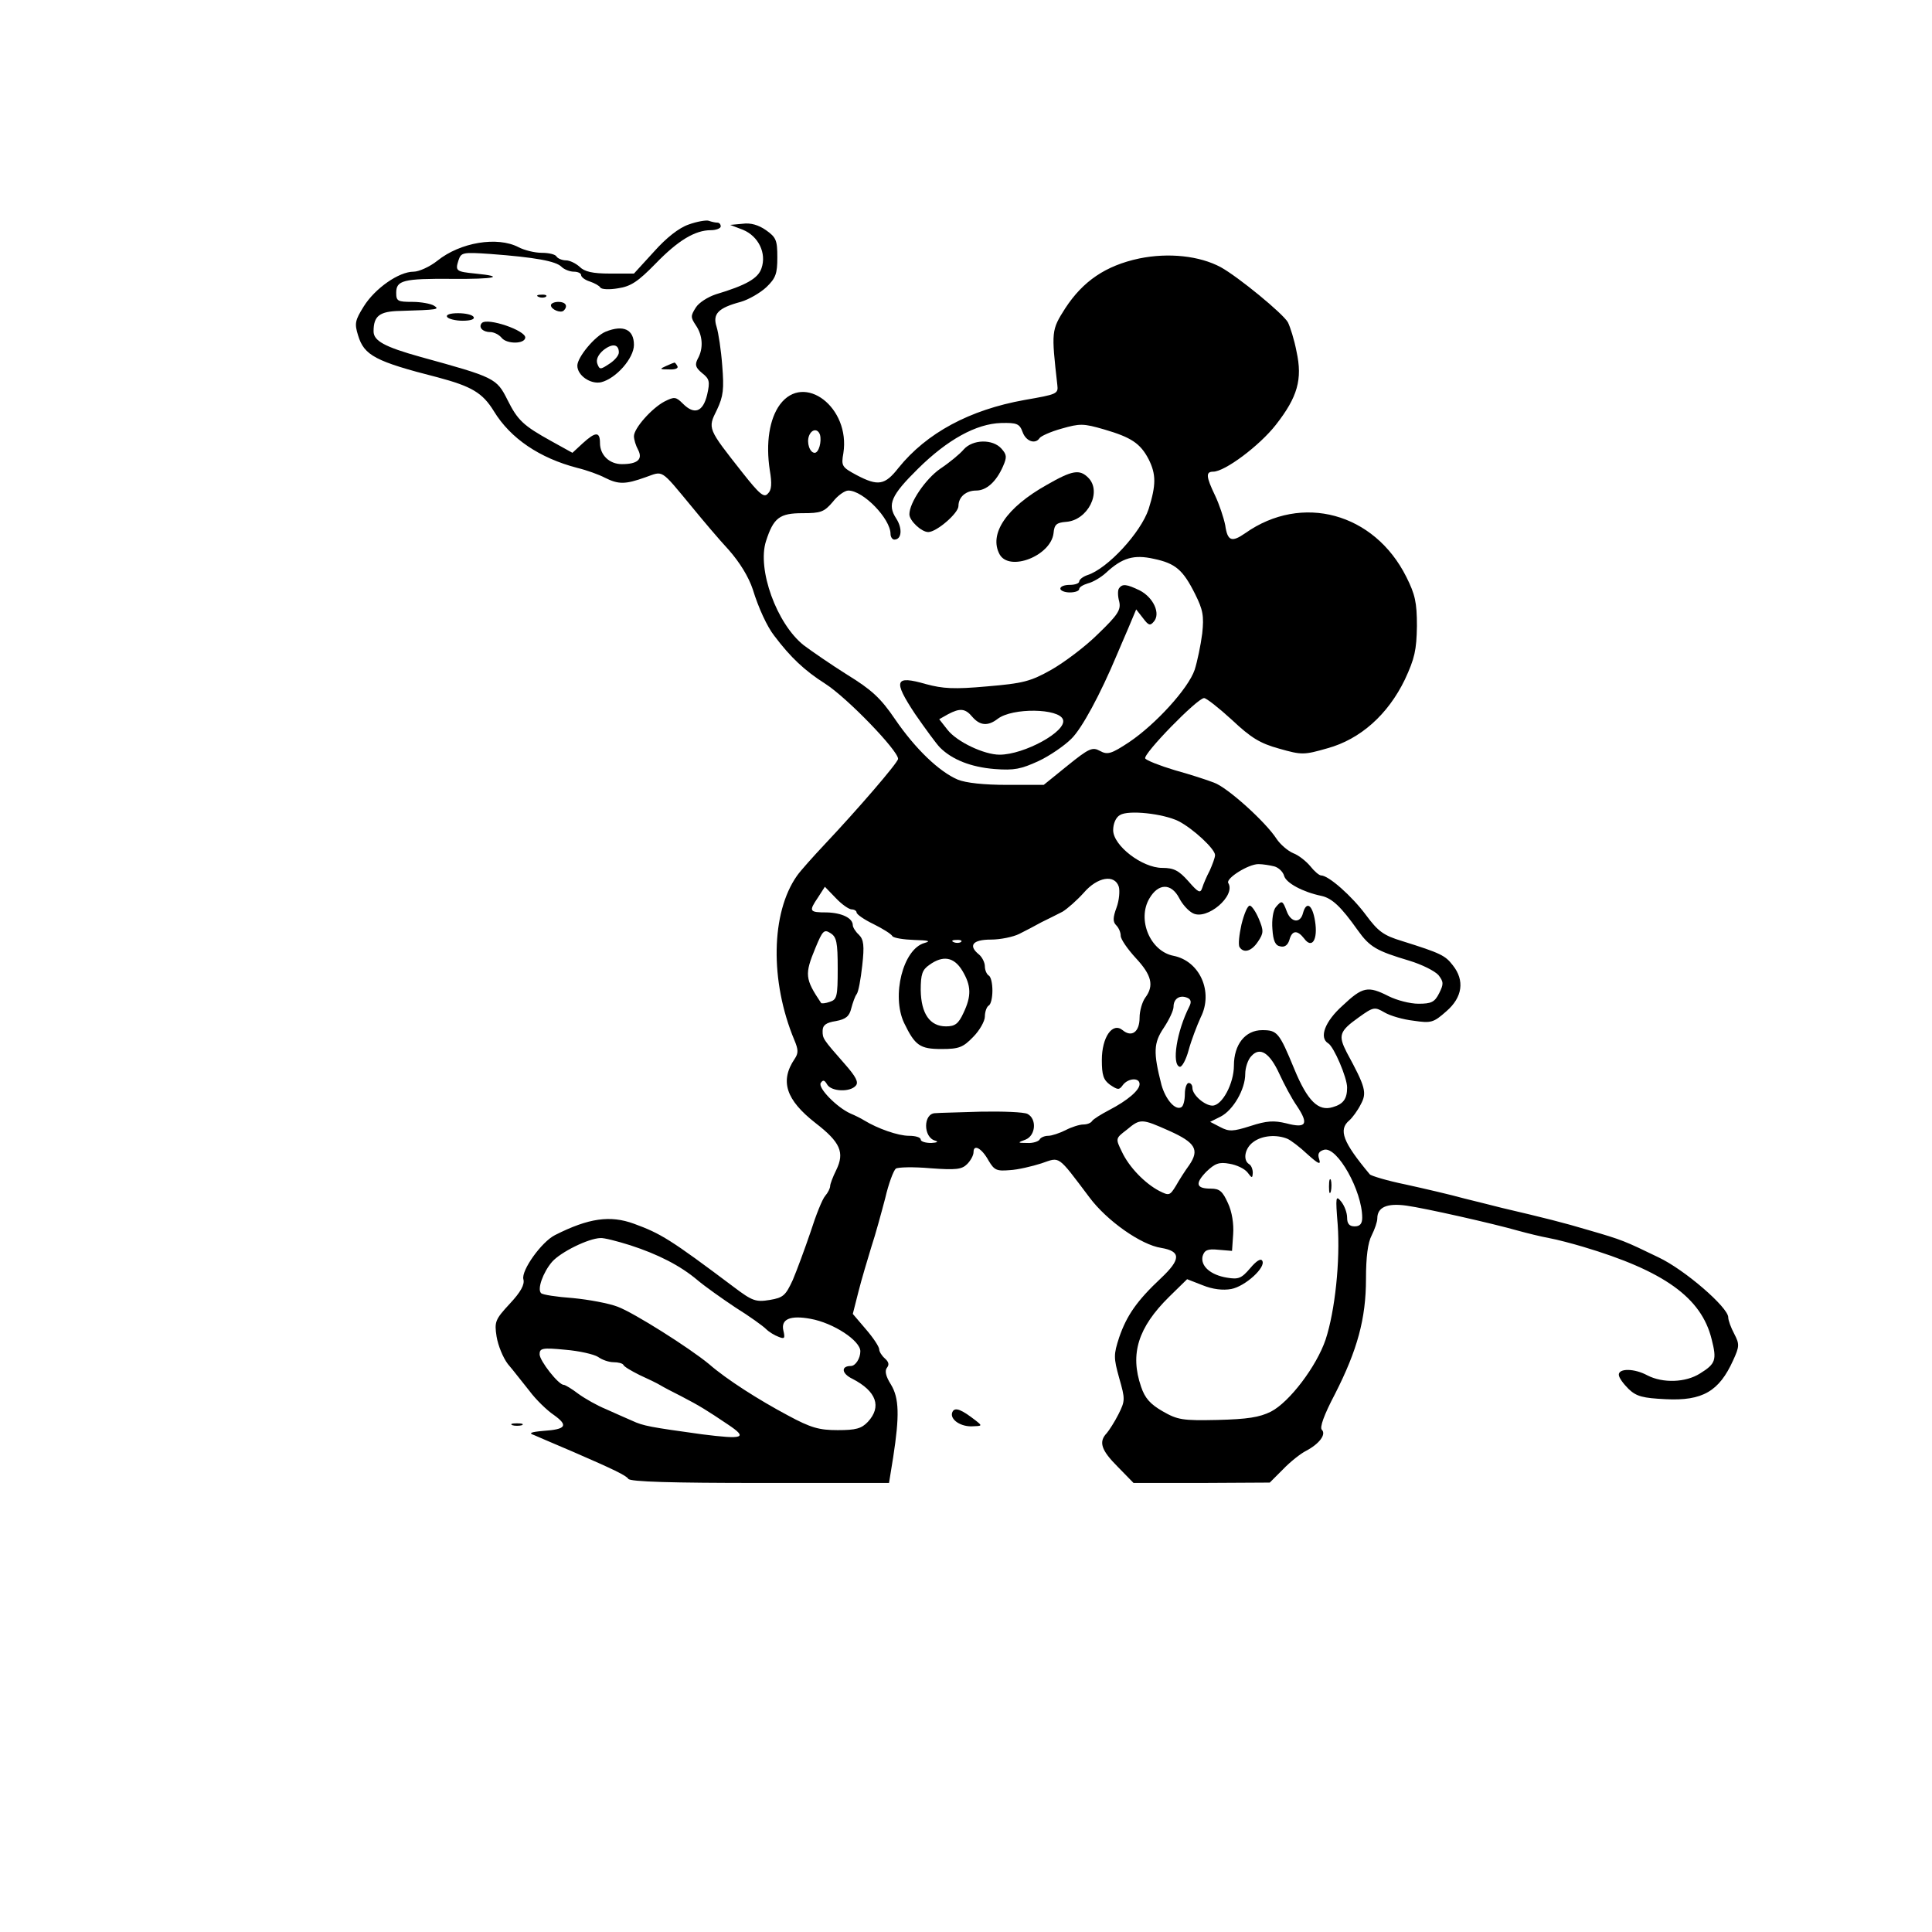 <?xml version="1.0" standalone="no"?>
<!DOCTYPE svg PUBLIC "-//W3C//DTD SVG 20010904//EN"
 "http://www.w3.org/TR/2001/REC-SVG-20010904/DTD/svg10.dtd">
<svg version="1.0" xmlns="http://www.w3.org/2000/svg"
 width="512pt" height="512pt" viewBox="0 0 512 512"
 preserveAspectRatio="xMidYMid meet">
<g transform="translate(0,512) scale(0.1,-0.1)"
fill="#000000" stroke="none">
<path d="M1825 4525 c-26 -9 -59 -35 -92 -72 l-53 -58 -63 0 c-47 0 -68 5 -81
18 -10 9 -26 17 -36 17 -10 0 -22 5 -25 10 -3 6 -21 10 -39 10 -19 0 -47 7
-62 15 -56 29 -154 13 -215 -36 -20 -16 -49 -29 -63 -29 -39 0 -102 -44 -132
-92 -23 -37 -25 -45 -15 -77 16 -53 46 -69 211 -111 90 -24 119 -41 149 -90
44 -72 121 -124 221 -150 25 -6 58 -18 73 -26 36 -18 54 -18 107 1 49 17 38
25 125 -80 27 -33 70 -84 96 -112 30 -34 53 -72 64 -105 15 -49 38 -99 57
-123 43 -57 80 -92 135 -127 58 -37 193 -177 193 -199 0 -10 -110 -137 -193
-225 -32 -34 -66 -72 -75 -85 -69 -98 -72 -279 -7 -435 11 -26 11 -35 1 -50
-40 -59 -23 -109 55 -170 66 -51 78 -78 55 -125 -9 -18 -16 -37 -16 -42 0 -6
-6 -18 -13 -26 -8 -9 -25 -52 -39 -96 -15 -44 -36 -101 -47 -127 -19 -41 -25
-47 -61 -53 -37 -6 -46 -3 -95 34 -169 127 -194 142 -265 168 -63 23 -120 15
-209 -30 -36 -18 -90 -94 -84 -117 4 -14 -7 -34 -36 -65 -39 -42 -41 -48 -35
-87 4 -24 17 -56 30 -73 14 -16 39 -49 57 -71 17 -23 47 -52 65 -64 39 -28 32
-38 -28 -42 -34 -3 -40 -6 -25 -11 18 -8 35 -15 105 -45 106 -46 139 -62 145
-71 4 -8 119 -11 349 -11 l342 0 11 68 c17 110 16 157 -6 193 -14 22 -17 37
-10 45 6 8 4 15 -6 24 -8 7 -15 18 -15 24 0 7 -16 31 -35 53 l-35 41 15 59 c8
32 24 85 34 118 11 33 27 92 37 130 9 39 22 73 28 78 6 4 47 5 92 1 68 -5 83
-3 97 11 9 9 17 23 17 32 0 22 22 10 40 -23 15 -25 21 -28 56 -25 21 1 59 10
84 18 50 17 41 24 127 -90 46 -62 137 -126 190 -134 53 -9 53 -30 0 -80 -64
-60 -91 -99 -111 -157 -15 -46 -15 -54 0 -108 16 -56 16 -60 -2 -96 -10 -20
-25 -43 -31 -50 -22 -23 -15 -45 29 -89 l42 -43 181 0 180 1 35 35 c19 20 47
42 61 49 36 19 54 44 42 56 -6 6 5 38 35 95 59 116 82 199 82 305 0 58 5 96
15 115 8 16 15 36 15 45 0 30 26 41 77 34 50 -7 228 -47 298 -67 22 -6 58 -15
80 -19 22 -4 63 -15 90 -23 215 -64 314 -135 341 -245 14 -55 11 -65 -31 -91
-38 -24 -98 -26 -139 -5 -35 19 -76 19 -76 2 0 -8 12 -24 26 -38 21 -20 38
-24 98 -27 98 -5 142 21 179 103 17 37 17 43 3 70 -9 17 -16 36 -16 44 0 26
-115 126 -185 159 -89 43 -95 46 -185 72 -67 20 -115 32 -230 59 -19 5 -64 16
-100 25 -36 10 -105 26 -155 37 -49 10 -92 23 -95 27 -71 85 -84 118 -54 143
8 7 22 26 30 42 17 31 13 46 -37 138 -23 45 -20 56 32 93 39 28 42 28 68 13
15 -9 50 -19 77 -22 47 -7 53 -5 87 25 43 37 49 82 17 122 -20 26 -32 32 -134
64 -50 15 -64 26 -96 69 -37 50 -99 105 -119 105 -5 0 -18 11 -29 25 -11 13
-31 29 -45 34 -14 6 -34 23 -44 38 -29 45 -131 137 -166 149 -18 7 -64 22
-104 33 -40 12 -75 26 -78 31 -7 11 138 160 156 160 6 0 39 -26 74 -58 50 -47
74 -62 125 -76 60 -17 65 -17 128 1 87 24 160 89 205 182 26 56 31 78 32 142
0 63 -5 84 -28 130 -85 170 -277 222 -427 116 -36 -25 -47 -21 -53 21 -4 20
-16 56 -27 79 -24 50 -25 63 -5 63 31 0 123 69 166 124 58 74 71 121 55 194
-6 32 -17 66 -23 78 -13 23 -131 120 -178 146 -56 30 -138 39 -216 23 -89 -19
-149 -60 -196 -132 -37 -58 -37 -61 -21 -203 3 -24 -1 -25 -87 -40 -145 -26
-259 -87 -334 -180 -36 -46 -54 -49 -111 -19 -39 21 -41 24 -35 58 19 121
-104 215 -168 129 -28 -38 -38 -102 -27 -174 6 -35 5 -53 -5 -62 -10 -12 -22
-2 -67 55 -93 118 -93 117 -68 167 17 36 19 55 14 117 -3 41 -10 87 -15 103
-11 34 4 50 64 66 21 6 52 24 68 39 25 24 29 36 29 79 0 45 -3 53 -30 72 -20
14 -41 20 -62 17 l-33 -3 34 -13 c41 -17 63 -62 49 -102 -9 -27 -41 -45 -121
-69 -21 -7 -45 -22 -53 -35 -14 -22 -14 -26 0 -47 18 -26 21 -61 5 -89 -8 -16
-6 -23 12 -38 19 -15 21 -22 13 -57 -11 -46 -34 -54 -64 -24 -19 19 -23 19
-49 6 -34 -18 -81 -71 -81 -92 0 -9 5 -25 11 -36 13 -25 -1 -38 -43 -38 -33 0
-58 24 -58 56 0 31 -12 30 -46 -1 l-27 -25 -56 31 c-74 41 -89 55 -116 109
-29 58 -34 60 -230 114 -97 27 -125 43 -125 68 0 41 16 53 70 54 101 3 106 4
90 14 -8 5 -34 10 -57 10 -39 0 -43 2 -43 24 0 33 18 38 149 37 112 -1 143 6
61 14 -51 5 -54 7 -45 35 7 21 11 22 84 17 120 -9 174 -19 189 -34 7 -7 22
-13 33 -13 10 0 19 -4 19 -9 0 -5 10 -13 23 -17 12 -4 25 -11 28 -16 3 -5 24
-6 47 -2 34 5 53 18 99 65 60 62 105 89 147 89 14 0 26 5 26 10 0 6 -4 10 -9
10 -5 0 -15 2 -23 5 -7 2 -31 -2 -53 -10z m885 -550 c9 -25 34 -33 45 -16 3 5
29 17 58 25 49 14 58 14 113 -2 72 -21 96 -37 118 -79 20 -40 20 -68 0 -132
-21 -63 -109 -158 -162 -175 -12 -4 -22 -12 -22 -17 0 -5 -11 -9 -25 -9 -14 0
-25 -4 -25 -10 0 -5 11 -10 25 -10 14 0 25 4 25 9 0 5 10 11 23 15 13 3 35 16
48 28 43 40 74 49 127 37 57 -12 77 -29 109 -93 21 -42 24 -58 19 -105 -4 -31
-13 -74 -20 -96 -17 -50 -104 -145 -174 -192 -47 -31 -57 -34 -77 -23 -20 11
-29 7 -86 -39 l-63 -51 -97 0 c-61 0 -109 5 -131 14 -49 21 -112 81 -166 160
-38 56 -62 78 -127 118 -43 27 -95 63 -115 78 -72 57 -124 202 -100 276 20 62
36 74 97 74 48 0 57 3 80 30 13 17 32 30 41 30 40 0 112 -75 112 -115 0 -8 5
-15 10 -15 20 0 22 30 5 56 -24 37 -14 61 58 132 78 77 154 119 220 121 42 1
49 -2 57 -24z m-537 -7 c5 -18 -3 -48 -14 -48 -13 0 -22 27 -15 45 7 18 23 20
29 3z m950 -1024 c39 -20 97 -74 97 -90 0 -7 -7 -25 -14 -41 -8 -15 -17 -36
-20 -46 -5 -15 -10 -13 -37 18 -25 28 -38 35 -69 35 -53 0 -130 59 -130 100 0
17 7 34 18 40 22 14 114 4 155 -16z m254 -120 c11 -3 23 -14 26 -25 5 -19 50
-43 98 -53 29 -6 53 -29 97 -91 32 -45 50 -55 137 -81 33 -10 67 -27 77 -38
14 -18 14 -24 2 -48 -12 -24 -21 -28 -55 -28 -22 0 -57 9 -79 20 -55 28 -69
25 -122 -25 -47 -42 -63 -85 -38 -100 15 -9 50 -91 50 -117 0 -30 -10 -44 -38
-52 -38 -12 -67 16 -102 101 -40 97 -45 103 -85 103 -45 0 -75 -38 -75 -94 0
-47 -31 -106 -57 -106 -20 0 -53 28 -53 47 0 7 -4 13 -10 13 -5 0 -10 -13 -10
-29 0 -17 -4 -32 -9 -35 -16 -10 -42 20 -53 59 -22 86 -21 111 6 151 14 21 26
46 26 56 0 21 16 32 36 24 10 -4 12 -11 6 -23 -34 -67 -47 -153 -26 -160 6 -2
17 18 24 44 7 26 22 65 32 87 34 67 -2 149 -72 163 -62 12 -97 96 -64 152 24
41 58 41 79 1 8 -16 24 -34 36 -40 37 -20 115 46 94 80 -7 12 53 50 80 50 11
0 30 -3 42 -6z m-412 -54 c3 -11 1 -36 -6 -55 -10 -27 -10 -38 -1 -47 7 -7 12
-19 12 -28 0 -9 18 -35 40 -59 42 -45 49 -73 25 -105 -8 -11 -15 -35 -15 -53
0 -38 -21 -53 -45 -33 -27 22 -55 -19 -55 -79 0 -40 4 -53 22 -66 21 -14 24
-14 34 0 14 18 44 20 44 2 0 -16 -31 -43 -81 -69 -21 -11 -42 -24 -45 -29 -3
-5 -13 -9 -23 -9 -10 0 -32 -7 -47 -15 -16 -8 -37 -15 -46 -15 -9 0 -20 -4
-23 -10 -3 -5 -18 -10 -33 -9 -26 0 -26 1 -4 9 27 11 30 55 5 68 -10 5 -65 7
-123 6 -58 -2 -112 -3 -121 -4 -33 0 -33 -65 0 -73 9 -3 4 -5 -11 -6 -16 0
-28 4 -28 9 0 6 -14 10 -31 10 -29 0 -83 19 -119 41 -8 5 -24 13 -36 18 -36
16 -87 68 -79 81 6 9 10 8 17 -4 11 -19 61 -21 76 -3 8 9 0 24 -29 57 -59 67
-59 68 -59 88 0 15 9 22 35 26 27 5 36 13 41 34 4 15 10 32 14 37 5 6 11 40
15 76 6 53 4 69 -9 82 -9 8 -16 20 -16 25 0 19 -29 33 -69 34 -47 0 -48 3 -23
40 l18 28 29 -30 c16 -17 35 -30 42 -30 7 0 13 -4 13 -8 0 -5 20 -19 45 -31
24 -12 47 -26 50 -32 4 -5 30 -9 58 -10 38 -1 45 -3 27 -8 -57 -16 -88 -140
-54 -212 29 -60 42 -69 99 -69 46 0 57 4 84 32 17 17 31 42 31 54 0 13 5 26
10 29 6 3 10 21 10 40 0 19 -4 37 -10 40 -5 3 -10 14 -10 24 0 10 -7 24 -15
31 -30 24 -18 40 31 40 25 0 59 7 75 15 16 8 43 22 59 31 17 8 42 21 56 28 13
8 38 30 56 50 36 42 82 50 93 16z m-745 -217 c0 -74 -2 -82 -21 -88 -11 -4
-22 -5 -23 -3 -43 64 -44 76 -15 146 19 46 23 50 40 39 16 -10 19 -24 19 -94z
m327 71 c-3 -3 -12 -4 -19 -1 -8 3 -5 6 6 6 11 1 17 -2 13 -5z m3 -76 c24 -40
25 -67 3 -113 -13 -28 -22 -35 -46 -35 -43 0 -66 34 -67 96 0 42 4 54 23 67
36 26 65 21 87 -15z m841 -275 c12 -26 32 -64 46 -84 32 -48 25 -60 -28 -46
-33 8 -52 7 -95 -7 -47 -15 -57 -15 -80 -3 l-27 14 28 14 c33 17 65 72 65 113
0 16 7 38 16 47 23 26 49 9 75 -48z m-292 -150 c69 -31 80 -50 53 -90 -11 -15
-27 -40 -36 -56 -16 -26 -18 -26 -44 -13 -38 20 -80 63 -99 104 -17 35 -17 35
13 58 36 30 39 30 113 -3z m313 -21 c9 -4 33 -22 53 -41 29 -26 36 -29 31 -13
-5 14 -1 21 13 25 35 9 101 -109 101 -180 0 -16 -6 -23 -20 -23 -14 0 -20 7
-20 23 0 13 -7 32 -16 43 -14 17 -15 13 -9 -61 7 -96 -7 -229 -32 -305 -24
-71 -96 -166 -145 -191 -30 -15 -62 -20 -141 -22 -93 -2 -106 0 -146 23 -33
19 -47 35 -57 65 -30 87 -8 157 74 238 l48 47 41 -16 c27 -11 54 -14 76 -10
37 7 93 58 82 75 -4 7 -16 -1 -32 -20 -23 -27 -31 -30 -61 -25 -44 7 -71 31
-65 57 5 16 13 20 42 17 l36 -3 3 44 c2 27 -3 60 -14 83 -14 31 -22 38 -45 38
-39 0 -43 13 -12 45 23 22 34 26 61 21 19 -3 40 -13 48 -23 12 -16 13 -16 14
-1 0 9 -4 20 -10 23 -17 11 -11 43 12 59 23 17 61 20 90 8z m-1742 -282 c74
-24 133 -54 179 -93 19 -16 64 -48 100 -72 37 -23 73 -49 81 -57 8 -8 23 -17
34 -21 15 -6 17 -4 12 17 -7 30 18 41 72 31 61 -11 132 -58 132 -86 0 -19 -13
-39 -25 -39 -27 0 -25 -20 4 -34 64 -33 78 -74 41 -114 -17 -18 -32 -22 -80
-22 -49 0 -71 6 -132 39 -77 41 -162 95 -209 136 -52 43 -199 136 -242 152
-23 9 -77 19 -119 23 -43 3 -81 9 -84 13 -11 10 5 55 29 83 23 26 96 62 128
63 9 1 44 -8 79 -19z m-85 -296 c11 -8 29 -14 41 -14 12 0 24 -3 26 -7 2 -5
21 -16 43 -27 22 -10 47 -22 55 -27 8 -5 33 -18 55 -29 50 -26 69 -38 124 -75
54 -36 42 -40 -69 -26 -137 19 -155 22 -185 36 -16 7 -48 21 -70 31 -22 9 -54
27 -72 40 -17 13 -35 24 -39 24 -14 0 -64 64 -64 81 0 16 7 18 68 12 37 -3 76
-12 87 -19z"/>
<path d="M2554 3929 c-10 -12 -38 -35 -62 -51 -39 -27 -82 -90 -82 -121 0 -17
32 -47 50 -47 22 0 80 50 80 69 0 24 20 41 47 41 27 0 53 23 71 64 11 25 10
31 -4 47 -23 26 -76 25 -100 -2z"/>
<path d="M2774 3835 c-107 -60 -154 -130 -125 -184 26 -47 136 -4 143 56 2 23
8 28 33 30 58 4 96 80 59 117 -23 23 -42 20 -110 -19z"/>
<path d="M2965 3560 c-3 -5 -3 -20 1 -34 5 -22 -3 -35 -56 -86 -33 -33 -89
-75 -124 -95 -55 -31 -75 -36 -170 -44 -88 -8 -117 -6 -162 6 -83 24 -88 10
-29 -79 27 -39 57 -80 66 -89 32 -32 82 -52 145 -57 52 -4 70 0 116 21 30 14
69 41 87 59 28 27 77 118 121 223 5 11 18 43 30 70 l21 50 18 -23 c15 -20 19
-21 29 -9 18 21 -1 63 -37 82 -35 17 -47 19 -56 5z m-388 -340 c20 -23 41 -25
67 -5 39 30 163 28 173 -2 11 -31 -103 -93 -168 -93 -41 0 -113 34 -138 66
l-22 28 23 13 c32 17 46 16 65 -7z"/>
<path d="M3381 2716 c-7 -8 -11 -34 -9 -58 2 -32 8 -44 21 -46 12 -3 20 4 24
17 7 26 21 27 39 4 21 -29 37 -3 29 46 -7 44 -23 54 -32 21 -7 -28 -32 -25
-43 5 -11 29 -13 30 -29 11z"/>
<path d="M3290 2670 c-6 -27 -9 -54 -5 -60 11 -17 32 -11 49 15 15 22 15 29 2
60 -8 19 -19 35 -24 35 -6 0 -15 -22 -22 -50z"/>
<path d="M3522 1975 c0 -16 2 -22 5 -12 2 9 2 23 0 30 -3 6 -5 -1 -5 -18z"/>
<path d="M1428 4333 c7 -3 16 -2 19 1 4 3 -2 6 -13 5 -11 0 -14 -3 -6 -6z"/>
<path d="M1460 4311 c0 -11 26 -22 34 -14 12 12 5 23 -14 23 -11 0 -20 -4 -20
-9z"/>
<path d="M1185 4280 c3 -5 22 -10 41 -10 21 0 33 4 29 10 -3 6 -22 10 -41 10
-21 0 -33 -4 -29 -10z"/>
<path d="M1277 4264 c-10 -11 2 -24 22 -24 10 0 24 -7 31 -16 14 -16 60 -16
62 1 2 19 -100 54 -115 39z"/>
<path d="M1605 4241 c-29 -12 -75 -68 -75 -90 0 -26 35 -50 63 -44 40 10 87
64 87 99 0 41 -28 54 -75 35z m35 -55 c0 -8 -11 -21 -25 -30 -24 -16 -26 -16
-32 0 -4 11 2 24 16 36 24 19 41 16 41 -6z"/>
<path d="M1765 4150 c-18 -8 -17 -9 8 -9 16 -1 26 3 22 9 -3 6 -7 10 -8 9 -1
0 -11 -4 -22 -9z"/>
<path d="M2525 1380 c-11 -18 16 -40 49 -40 30 1 30 1 11 16 -36 28 -53 35
-60 24z"/>
<path d="M1358 1343 c6 -2 18 -2 25 0 6 3 1 5 -13 5 -14 0 -19 -2 -12 -5z"/>
</g>
</svg>
